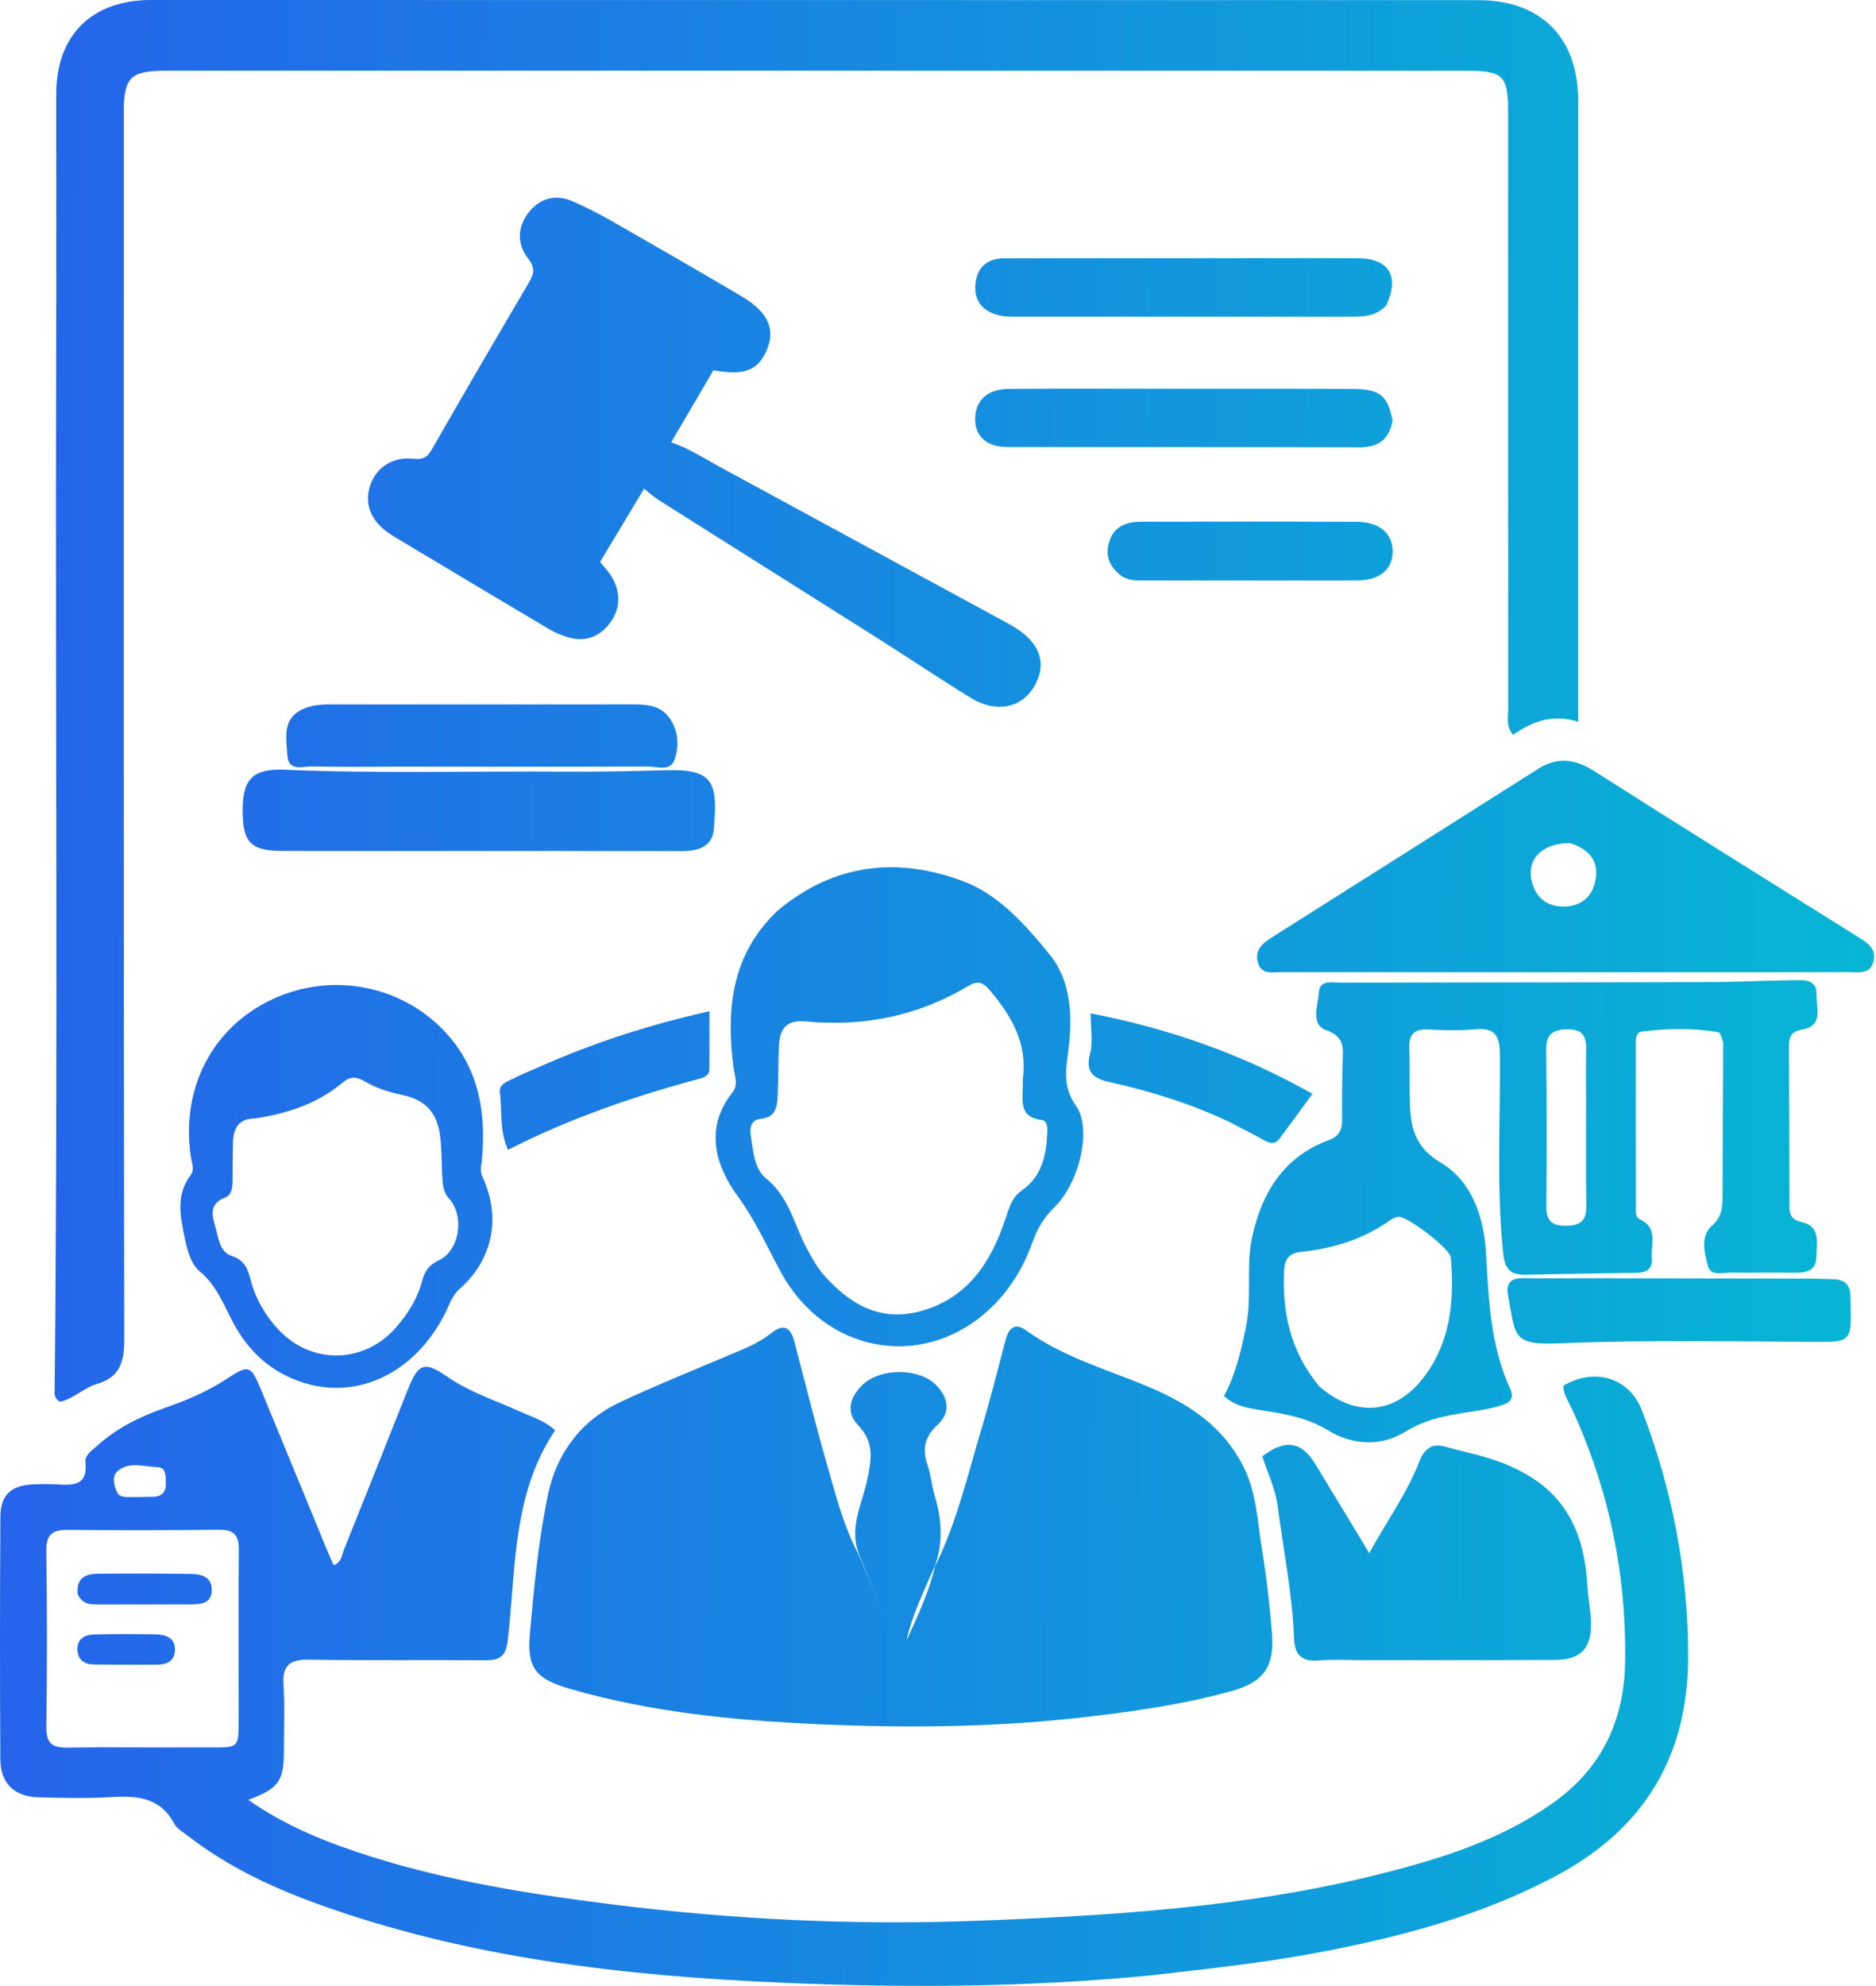 <svg width="464" height="491" viewBox="0 0 464 491" fill="none" xmlns="http://www.w3.org/2000/svg">
<path d="M100.762 343.749C103.487 336.892 104.896 336.346 110.8 340.412C116.221 344.145 122.443 346.119 128.345 348.8C131.336 350.158 134.577 351.065 137.299 353.545C126.661 369.4 127.625 387.783 125.594 405.452C125.129 409.493 123.581 410.422 119.96 410.391C105.464 410.264 90.963 410.476 76.47 410.242C71.772 410.166 69.787 411.546 70.121 416.47C70.481 421.778 70.231 427.129 70.228 432.461C70.223 440.305 69.055 442.018 61.416 444.906C68.493 449.841 75.916 453.349 83.695 456.183C105.578 464.154 128.418 467.858 151.36 470.738C181.293 474.496 211.412 475.929 241.558 474.794C278.984 473.384 316.342 470.923 352.557 460.167C363.775 456.835 374.55 452.458 384.181 445.607C396.085 437.14 401.684 425.436 401.937 411.043C402.322 389.06 397.943 368.059 388.71 348.079C387.886 346.295 386.66 344.621 386.678 342.527C394.562 337.889 403.058 340.665 406.135 348.688C413.599 368.151 417.479 388.257 417.541 409.123C417.614 433.746 406.986 451.773 385.197 463.495C367.06 473.253 347.546 478.483 327.54 482.358C313.323 485.112 298.937 486.662 284.101 488.337C253.729 491.255 223.712 491.396 193.778 490.114C154.493 488.432 115.478 484.044 78.147 470.477C66.847 466.37 56.027 461.198 46.441 453.77C45.26 452.854 43.755 452.038 43.103 450.805C39.515 444.016 33.513 443.851 26.974 444.232C21.161 444.571 15.31 444.417 9.481 444.261C3.545 444.101 0.121 440.827 0.085 434.868C-0.037 414.872 -0.024 394.875 0.099 374.879C0.132 369.491 2.799 367.136 8.266 366.924C10.262 366.846 12.271 366.797 14.262 366.929C18.268 367.195 21.735 367.1 21.138 361.443C20.954 359.703 22.667 358.609 23.903 357.485C28.805 353.031 34.589 350.164 40.783 348.015C46.148 346.153 51.356 343.951 56.118 340.808C61.487 337.264 62.026 337.398 64.576 343.555C69.929 356.477 75.222 369.424 80.548 382.358C81.17 383.87 81.843 385.361 82.516 386.914C84.496 386.153 84.512 384.463 85.024 383.188C90.308 370.057 95.534 356.903 100.762 343.749ZM54.171 378.13C41.68 378.268 29.186 378.282 16.695 378.165C12.904 378.13 11.401 379.385 11.454 383.376C11.646 397.865 11.657 412.359 11.463 426.848C11.409 430.845 12.811 432.055 16.668 431.993C27.658 431.817 38.654 432.007 49.647 431.937C60.268 431.869 58.877 433.029 59.03 421.631C59.026 408.806 58.931 395.979 59.075 383.155C59.116 379.512 57.856 378.089 54.171 378.13ZM248.751 331.1C249.515 328.223 251.087 326.892 253.773 328.839C263.237 335.697 274.486 338.674 284.996 343.21C294.483 347.305 302.462 352.734 307.352 362.129C310.835 368.823 311.011 376.232 312.189 383.404C313.292 390.117 314.048 396.903 314.6 403.686C315.276 412.001 312.532 415.79 304.681 417.985C293.119 421.218 281.259 422.917 269.379 424.325C247.339 426.938 225.179 427.217 203.054 426.232C182.122 425.301 161.247 423.331 140.977 417.463C132.588 415.034 130.293 412.409 131.048 403.93C132.078 392.361 133.185 380.716 135.55 369.373C137.661 359.248 143.734 351.105 153.422 346.572C162.313 342.413 171.434 338.741 180.479 334.912C184.01 333.417 187.613 332.055 190.629 329.62C193.917 326.966 195.583 328.14 196.534 331.801C199.21 342.098 201.777 352.429 204.722 362.65C206.788 369.823 208.596 377.118 212.423 384.393C215.414 391.397 218.089 397.813 220.548 404.31C220.651 404.582 220.754 404.834 220.858 405.063C220.755 404.833 220.652 404.581 220.549 404.31C218.09 397.813 215.415 391.397 212.662 384.674C209.749 377.927 213.164 371.995 214.448 365.995C215.542 360.885 216.357 356.544 212.229 352.261C209.209 349.128 210.148 345.553 213.123 342.518C217.522 338.029 227.555 337.999 231.771 342.611C234.635 345.745 235.127 349.199 231.81 352.277C228.734 355.132 228.03 358.214 229.414 362.121C230.238 364.447 230.39 367.003 231.103 369.378C232.803 375.049 233.435 380.699 231.325 386.805C231.251 387.192 231.269 387.172 231.072 387.445C228.432 393.469 225.669 399.104 224.264 405.247C224.318 405.188 224.373 405.127 224.429 405.063C227.179 399.015 229.822 393.307 231.275 387.162C231.268 387.173 231.251 387.193 231.251 387.193C236.699 376.25 239.395 364.369 242.879 352.765C245.03 345.601 246.83 338.331 248.751 331.1ZM23.255 404.016C28.233 403.885 33.218 403.91 38.199 403.984C40.867 404.024 43.457 404.702 43.262 408.055C43.086 411.062 40.665 411.533 38.147 411.493C36.984 411.475 35.821 411.494 34.177 411.496C30.207 411.481 26.719 411.498 23.232 411.439C20.959 411.401 19.312 410.356 19.157 407.963C18.978 405.199 20.862 404.079 23.255 404.016ZM312.207 359.989C317.854 355.679 321.887 356.261 325.291 361.844C329.601 368.911 333.87 376.002 338.665 383.921C343.006 375.963 347.914 369.274 350.933 361.54C352.242 358.185 353.999 356.574 357.688 357.646C361.04 358.621 364.481 359.299 367.817 360.321C384.152 365.325 391.622 374.927 392.619 391.935C392.804 395.082 393.466 398.21 393.52 401.354C393.623 407.448 390.871 410.268 384.755 410.301C368.761 410.385 352.767 410.342 336.274 410.351C332.61 410.358 329.425 410.143 326.284 410.426C322.049 410.807 320.211 409.201 320.052 404.889C319.645 393.91 317.423 383.139 316.012 372.273C315.445 367.911 313.5 364.042 312.207 359.989ZM24.244 389.009C31.892 388.926 39.542 388.948 47.19 389.058C49.806 389.095 52.431 389.748 52.383 393.098C52.337 396.278 49.826 396.562 47.37 396.569C39.722 396.591 32.073 396.601 24.425 396.587C22.428 396.583 20.341 396.685 19.206 393.972C18.86 389.838 21.379 389.04 24.244 389.009ZM38.907 362.647C35.562 362.578 31.821 361.11 28.98 363.746C27.678 364.954 28.139 367.211 28.971 368.912C29.453 369.898 30.549 370.038 31.556 370.053C33.208 370.077 34.861 370.038 37.39 369.995C39.804 370.059 41.147 369.03 41.025 366.468C40.947 364.819 41.147 362.694 38.907 362.647ZM443.857 242.279C446.387 242.236 449.393 242.172 449.283 245.759C449.183 249.028 451.203 253.62 445.557 254.533C442.89 254.964 442.46 256.61 442.469 258.795C442.524 271.956 442.586 285.117 442.601 298.277C442.603 300.399 443.255 301.543 445.565 302.058C450.464 303.149 449.269 307.295 449.255 310.614C449.239 314.293 446.608 314.633 443.672 314.585C438.509 314.5 433.342 314.638 428.18 314.557C426.13 314.524 423.165 315.572 422.442 312.953C421.545 309.699 420.542 305.546 423.357 303.046C425.781 300.895 426.033 298.756 426.044 296.076C426.095 283.416 426.178 270.755 426.213 257.65C425.8 256.495 425.521 255.242 425.033 255.154C418.781 254.032 412.468 254.235 406.204 254.964C404.405 255.173 404.575 257.251 404.574 258.732C404.565 271.893 404.579 285.055 404.6 298.216C404.601 299.371 404.42 300.844 405.592 301.389C410.238 303.548 408.26 307.667 408.557 311.059C408.775 313.551 407.283 314.592 404.839 314.623C395.683 314.739 386.527 314.909 377.372 315.084C373.829 315.152 372.236 313.95 371.811 309.935C370.068 293.475 371.124 276.993 370.978 260.529C370.934 255.673 369.46 253.975 364.673 254.435C360.876 254.799 357.01 254.656 353.188 254.476C349.673 254.309 348.403 255.819 348.571 259.217C348.753 262.873 348.597 266.546 348.661 270.21C348.78 276.973 348.86 282.935 356.316 287.366C364.029 291.949 367.03 300.746 367.54 309.77C368.188 321.241 368.648 332.713 373.549 343.395C374.523 345.518 373.592 346.606 371.819 347.221C370.102 347.816 368.3 348.224 366.504 348.522C359.992 349.606 353.523 350.199 347.559 353.906C341.498 357.674 334.405 357.197 328.469 353.557C322.937 350.164 317.034 349.403 310.996 348.423C308.222 347.973 305.416 347.48 302.737 345.085C305.603 339.789 306.971 333.91 308.191 327.915C309.703 320.486 308.106 312.96 309.752 305.558C312.226 294.43 317.697 285.884 328.768 281.773C331.228 280.86 331.979 279.246 331.954 276.802C331.905 271.972 331.948 267.139 332.086 262.311C332.181 258.963 332.591 256.273 328.047 254.665C324.048 253.25 326.005 248.476 326.217 245.226C326.415 242.173 329.398 242.902 331.423 242.897C361.243 242.835 391.064 242.862 420.885 242.781C428.543 242.761 436.199 242.409 443.857 242.279ZM345.87 300.77C345.092 300.84 344.285 301.305 343.618 301.771C337.028 306.375 329.621 308.664 321.713 309.45C318.791 309.741 317.711 311.361 317.595 314.071C317.154 324.361 319.058 333.952 326.287 342.668C335.568 350.738 345.7 349.589 352.814 339.546C358.955 330.878 359.686 320.99 358.836 310.847C358.65 308.633 348.058 300.572 345.87 300.77ZM287.301 0.023C313.467 0.026 339.633 0.005 365.799 0.043C381.109 0.065 390.284 9.319 390.331 24.682C390.348 30.014 390.333 35.347 390.332 41.18C390.332 86.953 390.331 132.225 390.331 178.427C383.794 176.324 378.837 178.496 374.229 181.618C372.332 179.299 373.049 177.059 373.047 175.013C373.003 125.847 373.016 76.681 373.006 27.516C373.004 18.724 371.74 17.491 362.834 17.49C255.503 17.486 148.171 17.486 40.84 17.488C32.295 17.488 30.619 19.154 30.618 27.683C30.611 128.848 30.564 230.013 30.729 331.178C30.738 336.732 29.651 340.413 23.992 342.094C20.703 343.071 18.124 345.8 14.85 346.481C13.72 345.891 13.503 345.069 13.512 344.233C14.389 258.91 13.644 173.585 13.89 88.261C13.952 66.595 13.921 44.928 13.907 23.262C13.898 8.777 22.693 -0.001 37.306 0C120.637 0.004 203.969 0.015 287.301 0.023ZM67.291 247.042C82.114 240.086 99.792 243.494 110.689 255.728C118.525 264.524 120.228 275.22 119.213 286.555C119.082 288.02 118.59 289.347 119.32 290.9C124.019 300.896 121.88 311.437 113.634 318.65C111.736 320.311 111.157 322.55 110.122 324.594C102.474 339.698 87.897 346.498 73.818 341.369C66.614 338.745 61.358 333.812 57.754 327.097C55.343 322.605 53.632 317.778 49.441 314.3C47.346 312.56 46.442 309.552 45.757 306.331C44.584 300.682 43.447 295.432 47.078 290.601C48.237 289.059 47.413 287.425 47.179 285.795C44.75 268.936 52.538 253.965 67.291 247.042ZM90.099 267.243C88.112 266.085 86.558 266.063 84.724 267.604C78.694 272.668 71.537 275.175 63.043 276.471C59.232 276.478 57.728 278.711 57.628 282.189C57.537 285.346 57.549 288.506 57.52 291.665C57.504 293.374 57.417 295.36 55.706 296.012C52.011 297.418 52.262 299.946 53.171 302.89C54.043 305.714 54.155 309.427 57.27 310.44C60.665 311.546 61.298 313.8 62.059 316.614C63.289 321.168 65.624 325.18 68.863 328.653C76.985 337.36 90.04 337.153 97.906 328.176C100.904 324.755 103.272 320.967 104.433 316.539C105.056 314.161 106.153 312.655 108.591 311.498C113.771 309.039 114.943 300.512 111.013 296.186C109.531 294.554 109.483 292.576 109.375 290.59C109.195 287.272 109.284 283.919 108.828 280.641C108.023 274.852 105.111 271.822 99.417 270.646C96.12 269.965 92.979 268.922 90.099 267.243ZM192.263 225.163C206.404 213.266 222.287 211.769 238.434 217.91C247.104 221.208 253.8 228.776 259.627 235.964C265.015 242.61 265.326 251.445 264.212 259.871C263.581 264.643 262.897 268.781 266.146 273.373C270.174 279.064 266.941 292.376 260.885 298.305C258.291 300.844 256.58 303.631 255.389 307.003C253.377 312.7 250.365 317.863 246.129 322.251C231.222 337.695 208.017 335.934 195.587 318.389C194.627 317.034 193.756 315.604 192.965 314.144C189.618 307.963 186.83 301.654 182.532 295.788C177.099 288.372 174.019 278.988 181.201 269.979C182.713 268.082 181.664 265.838 181.399 263.715C179.626 249.486 180.828 236.06 192.263 225.163ZM376.805 315.938C382.128 316.034 387.454 315.956 392.778 315.962C411.08 315.983 429.382 316.009 448.167 316.053C450.314 316.116 451.978 316.131 453.64 316.211C456.207 316.335 457.628 317.613 457.652 320.281C457.667 321.945 457.772 323.607 457.776 325.271C457.79 330.973 456.833 331.7 451.034 331.687C429.408 331.638 407.778 331.138 386.156 332.04C374.002 332.547 374.902 330.614 372.988 320.139C372.43 317.079 373.785 315.884 376.805 315.938ZM244.646 244.579C242.974 242.619 241.558 242.482 239.538 243.691C227.113 251.131 213.602 253.862 199.291 252.48C194.214 251.99 192.801 254.611 192.639 258.817C192.485 262.808 192.535 266.808 192.349 270.797C192.221 273.528 191.875 276.203 188.213 276.553C185.751 276.788 185.392 278.696 185.684 280.624C186.258 284.417 186.576 288.977 189.425 291.25C195.221 295.875 196.387 302.708 199.547 308.588C200.801 310.921 202.111 313.317 203.855 315.275C210.331 322.544 217.989 326.949 228.151 323.971C239.805 320.555 245.321 311.535 248.834 300.84C249.675 298.28 250.355 295.915 252.799 294.209C257.779 290.733 258.848 285.357 259.036 279.718C259.075 278.544 258.983 277 257.634 276.831C251.396 276.051 253.207 271.359 252.978 266.692C254.176 257.819 250.112 250.987 244.646 244.579ZM387.702 254.424C383.855 254.453 382.376 255.805 382.422 259.68C382.574 272.454 382.592 285.232 382.463 298.007C382.427 301.606 383.559 303.014 387.314 302.982C390.948 302.952 392.412 301.721 392.352 298.07C392.216 289.942 392.301 281.81 392.294 272.681C392.294 268.367 392.22 264.05 392.317 259.738C392.391 256.479 391.736 254.393 387.702 254.424ZM175.474 249.973C175.474 255.194 175.507 259.758 175.453 264.32C175.437 265.692 174.416 266.27 173.196 266.596C156.839 270.959 140.889 276.457 125.642 284.228C123.466 279.374 124.24 274.62 123.647 270.072C123.354 267.821 125.698 267.29 127.254 266.472C129.015 265.545 130.88 264.814 133.056 263.866C146.611 257.84 160.263 253.366 175.474 249.973ZM269.755 250.48C289.501 254.323 307.376 260.656 324.627 270.381C321.652 274.424 319.066 278.003 316.404 281.523C315.222 283.088 313.837 282.509 312.42 281.724C309.801 280.273 307.133 278.913 304.143 277.363C294.436 272.77 284.594 269.727 274.508 267.499C270.44 266.6 268.374 265.105 269.621 260.384C270.354 257.61 269.755 254.484 269.755 250.48ZM379.779 190.473C384.983 186.889 389.505 187.543 394.435 190.683C416.073 204.464 437.857 218.018 459.604 231.629C461.964 233.105 464.3 234.629 463.312 237.884C462.404 240.877 459.642 240.302 457.406 240.304C410.582 240.335 363.757 240.334 316.933 240.296C314.73 240.294 311.931 241.034 311.111 237.871C310.282 234.669 312.453 233.046 314.829 231.547C336.384 217.942 357.918 204.306 379.779 190.473ZM388.332 208.389C381.274 208.4 377.268 212.609 378.984 218.333C380.116 222.107 382.733 224.08 386.74 224.076C391.032 224.072 393.715 221.757 394.574 217.789C395.554 213.264 393.51 210.091 388.332 208.389ZM60.019 200.073C60.054 192.609 62.588 189.918 70.459 190.26C93.427 191.258 116.399 190.572 139.368 190.738C147.85 190.8 156.334 190.621 164.82 190.382C176.513 190.052 177.595 193.403 176.54 205.1C176.16 209.307 172.585 210.378 168.707 210.371C149.394 210.336 130.081 210.353 110.268 210.353C96.448 210.35 83.129 210.374 69.81 210.334C61.931 210.31 59.98 208.217 60.019 200.073ZM156.771 174.123C159.987 174.125 163.261 174.424 165.387 177.214C167.778 180.352 168.062 184.172 166.874 187.697C165.813 190.844 162.546 189.464 160.257 189.475C139.761 189.567 119.264 189.519 98.268 189.512C90.936 189.514 84.1 189.63 77.272 189.454C74.934 189.394 71.308 190.877 71.069 186.608C70.836 182.426 69.695 177.658 74.936 175.279C76.931 174.374 79.091 174.13 81.283 174.13C106.445 174.13 131.608 174.109 156.771 174.123ZM130.861 52.381C133.63 48.958 137.473 47.937 141.646 49.767C144.839 51.167 147.976 52.737 151.003 54.467C161.842 60.662 172.658 66.9 183.414 73.238C189.796 76.999 191.747 81.15 189.818 86.106C187.722 91.491 184.222 92.952 176.44 91.525C173.058 97.304 169.627 103.167 166.012 109.343C170.519 110.87 174.309 113.42 178.639 115.739C201.344 128.067 223.729 140.216 246.111 152.367C247.72 153.241 249.345 154.09 250.908 155.04C257.447 159.017 259.101 164.35 255.594 170.018C252.473 175.062 246.214 176.247 240.186 172.555C232.663 167.947 225.349 163.001 217.892 158.285C199.601 146.718 181.276 135.205 162.981 123.644C161.753 122.867 160.668 121.865 159.298 120.799C155.725 126.743 152.14 132.708 148.421 138.895C149.387 140.12 150.57 141.3 151.373 142.697C153.563 146.511 153.477 150.459 150.882 153.966C148.424 157.287 144.934 158.771 140.762 157.597C139.023 157.107 137.29 156.399 135.738 155.479C123.134 148.014 110.572 140.475 98 132.954C97.286 132.527 96.578 132.084 95.903 131.599C91.58 128.488 90.057 124.35 91.584 119.917C93.078 115.579 97.079 112.849 102.16 113.394C104.573 113.652 105.662 113.103 106.845 111.036C114.7 97.311 122.687 83.662 130.708 70.033C131.986 67.861 132.547 66.312 130.63 63.899C127.766 60.296 127.956 55.974 130.861 52.381ZM282.22 128.965C300.008 128.946 317.797 128.888 335.585 128.985C341.244 129.016 344.485 131.914 344.449 136.324C344.413 140.842 341.256 143.462 335.544 143.475C317.922 143.513 300.3 143.487 282.678 143.478C281.019 143.477 279.338 143.539 277.457 142.435C274.049 139.903 273.237 136.838 274.546 133.367C275.847 129.919 278.846 128.968 282.22 128.965ZM249.314 96.144C263.13 95.997 276.95 96.094 290.768 96.098C305.417 96.102 320.067 96.055 334.717 96.144C341.311 96.185 343.277 97.824 344.438 104.035C343.474 108.96 340.609 110.59 336.121 110.577C307.154 110.491 278.187 110.543 249.22 110.51C244.133 110.504 241.224 107.935 241.195 103.685C241.165 99.169 244.064 96.199 249.314 96.144ZM293.379 63.831C307.538 63.824 321.698 63.776 335.856 63.829C343.543 63.858 346.305 68.343 342.788 75.608C340.299 78.113 337.471 78.267 334.607 78.268C306.623 78.277 278.638 78.284 250.653 78.272C249.495 78.272 248.303 78.228 247.184 77.965C243.024 76.989 240.8 74.34 241.284 70.033C241.741 65.971 244.25 63.861 248.403 63.858C263.395 63.848 278.387 63.839 293.379 63.831Z" fill="url(#paint0_linear_259_1746)"/>
<defs>
<linearGradient id="paint0_linear_259_1746" x1="0" y1="0" x2="466.273" y2="2.605" gradientUnits="userSpaceOnUse">
<stop stop-color="#2563EB"/>
<stop offset="1" stop-color="#06B6D4"/>
</linearGradient>
</defs>
</svg>
